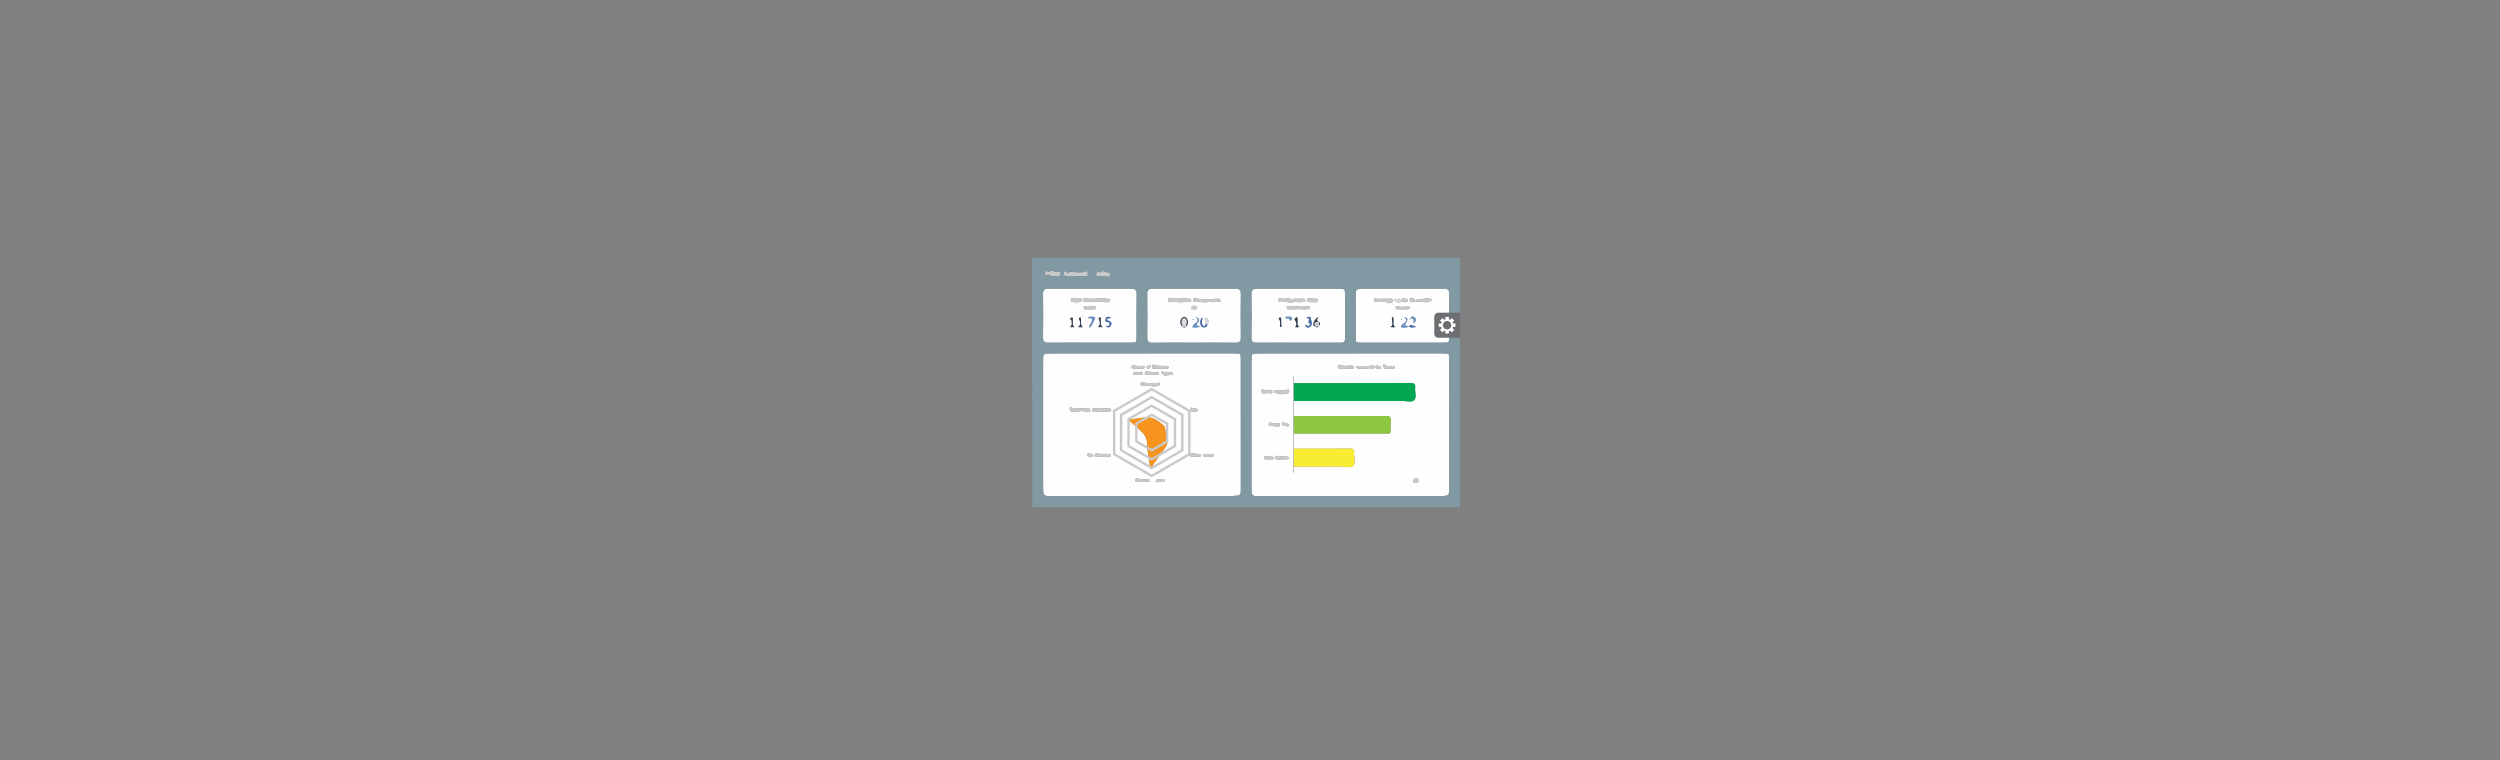 <?xml version="1.0" encoding="utf-8"?>
<!-- Generator: Adobe Illustrator 16.0.0, SVG Export Plug-In . SVG Version: 6.00 Build 0)  -->
<!DOCTYPE svg PUBLIC "-//W3C//DTD SVG 1.1//EN" "http://www.w3.org/Graphics/SVG/1.1/DTD/svg11.dtd">
<svg version="1.1" id="Layer_1" xmlns="http://www.w3.org/2000/svg" xmlns:xlink="http://www.w3.org/1999/xlink" x="0px" y="0px"
	 width="263px" height="80px" viewBox="0 0 263 80" enable-background="new 0 0 263 80" xml:space="preserve">
<rect x="0" y="0" width="263" height="80" fill="#808080" stroke="none"/>
<g>
	<path fill-rule="evenodd" clip-rule="evenodd" fill="#FEFEFE" d="M153.517,35.427c0.025-0.011,0.049-0.025,0.071-0.042
		c0,0.032,0,0.063,0,0.095C153.557,35.471,153.533,35.454,153.517,35.427z"/>
	<path fill-rule="evenodd" clip-rule="evenodd" fill="#FEFEFE" d="M120.179,37.181c3.244,0,6.488,0,9.732,0
		c0.612,0,0.616,0.003,0.616,0.597c0,4.599-0.002,9.196,0.005,13.795c0,0.335-0.004,0.563-0.452,0.572
		c-0.258,0.005-0.525,0.063-0.792,0.063c-6.125,0.001-12.251,0.001-18.376,0c-1.176,0-1.176-0.001-1.176-1.156
		c0-4.347,0-8.693,0-13.04c0-0.831,0-0.831,0.854-0.831C113.786,37.181,116.982,37.181,120.179,37.181z M118.667,44.139
		c0.402,0.349,0.742,0.622,1.057,0.921c0.462,0.438,0.936,0.83,0.951,1.593c0.019,0.851,0.213,1.697,0.348,2.659
		c0.522-0.749,0.957-1.435,1.459-2.067c0.345-0.436,0.458-0.838,0.248-1.365c-0.15-0.375-0.083-0.948-0.337-1.147
		c-0.543-0.425-1.111-0.949-1.927-0.82C119.909,44,119.348,44.055,118.667,44.139z M114.285,43.352
		c0.196-0.046,0.431,0.055,0.438-0.17c0.005-0.208-0.222-0.223-0.391-0.246c-0.045-0.006-0.095,0.011-0.141,0.004
		c-0.487-0.072-0.984,0.178-1.471-0.067c-0.126-0.063-0.233,0.003-0.184,0.2c0.055,0.216,0.182,0.251,0.376,0.256
		C113.389,43.342,113.867,43.114,114.285,43.352z M115.408,42.942c-0.231,0.025-0.539-0.081-0.514,0.216
		c0.022,0.271,0.329,0.184,0.506,0.146c0.401-0.089,0.798,0.101,1.198-0.019c0.1-0.03,0.266,0.097,0.291-0.101
		c0.024-0.191-0.134-0.208-0.281-0.229C116.192,42.897,115.776,43.056,115.408,42.942z M121.359,40.675
		c0.161-0.03,0.298-0.071,0.438-0.078c0.153-0.009,0.246-0.061,0.226-0.224c-0.022-0.194-0.161-0.079-0.253-0.084
		c-0.499-0.023-1.004,0.076-1.498-0.067c-0.142-0.041-0.267-0.011-0.289,0.146c-0.021,0.153,0.082,0.219,0.233,0.226
		C120.605,40.612,121.003,40.523,121.359,40.675z M122.063,38.785c0,0.001,0,0.001,0,0.002c0.204,0,0.407,0.003,0.611-0.002
		c0.102-0.002,0.252,0.031,0.263-0.121c0.014-0.19-0.158-0.153-0.272-0.167c-0.423-0.047-0.86,0.078-1.273-0.132
		c-0.113-0.058-0.192,0.068-0.204,0.191c-0.012,0.125,0.03,0.223,0.171,0.227C121.594,38.79,121.829,38.785,122.063,38.785z
		 M116.085,48.082c0.164-0.008,0.35-0.014,0.535-0.027c0.1-0.008,0.251,0.044,0.25-0.126c0-0.135-0.122-0.164-0.239-0.174
		c-0.432-0.037-0.869,0.047-1.3-0.057c-0.122-0.029-0.15,0.1-0.179,0.181c-0.056,0.16,0.074,0.129,0.16,0.136
		C115.563,48.036,115.812,48.059,116.085,48.082z M121.144,39.447c0.172,0,0.344,0.005,0.516-0.002
		c0.102-0.005,0.246,0.02,0.239-0.146c-0.006-0.164-0.15-0.121-0.251-0.13c-0.333-0.03-0.668-0.06-1.002-0.088
		c-0.122-0.01-0.218,0.023-0.222,0.171c-0.004,0.14,0.076,0.194,0.205,0.195C120.8,39.448,120.972,39.446,121.144,39.447z
		 M120.175,50.706c0-0.005,0-0.009,0-0.013c0.202,0,0.404,0.006,0.606-0.003c0.078-0.003,0.161-0.049,0.15-0.143
		c-0.011-0.095-0.055-0.169-0.18-0.161c-0.371,0.023-0.742,0.066-1.108-0.062c-0.113-0.038-0.219,0.046-0.229,0.172
		c-0.012,0.131,0.08,0.201,0.203,0.207C119.802,50.712,119.988,50.706,120.175,50.706z M119.733,38.781c0-0.002,0-0.003,0-0.004
		c0.173,0,0.346,0.002,0.519-0.001c0.12-0.002,0.159-0.085,0.156-0.189c-0.003-0.106-0.071-0.11-0.161-0.103
		c-0.328,0.027-0.655,0.059-0.979-0.057c-0.114-0.042-0.22,0.032-0.228,0.167c-0.007,0.11,0.078,0.176,0.176,0.184
		C119.386,38.79,119.56,38.781,119.733,38.781z M125.716,48.054c0.092,0,0.155,0.004,0.217,0c0.162-0.012,0.419,0.068,0.431-0.153
		c0.015-0.268-0.255-0.091-0.388-0.143c-0.058-0.023-0.12-0.04-0.18-0.048c-0.211-0.024-0.434-0.126-0.624,0.041
		c-0.037,0.034-0.037,0.171,0,0.214C125.33,48.151,125.555,48.011,125.716,48.054z M122.65,39.532
		c0.178-0.071,0.363-0.091,0.554-0.088c0.096,0.001,0.205-0.008,0.201-0.136c-0.003-0.122-0.108-0.13-0.206-0.14
		c-0.294-0.026-0.597,0.062-0.883-0.079c-0.049-0.024-0.134-0.028-0.136,0.065c0,0.061,0.024,0.122,0.038,0.183
		C122.411,39.291,122.441,39.61,122.65,39.532z M127.198,47.753c-0.21,0.074-0.594-0.128-0.601,0.15
		c-0.006,0.286,0.377,0.142,0.582,0.146c0.189,0.004,0.539,0.132,0.533-0.169C127.708,47.639,127.373,47.818,127.198,47.753z
		 M119.774,39.169c-0.102,0-0.18-0.005-0.258,0.002c-0.116,0.011-0.294-0.048-0.302,0.131c-0.008,0.186,0.174,0.14,0.288,0.146
		c0.172,0.008,0.345,0.001,0.517-0.006c0.099-0.004,0.196-0.03,0.186-0.157c-0.011-0.133-0.1-0.191-0.228-0.175
		C119.902,39.121,119.828,39.153,119.774,39.169z M125.19,43.06c0.049,0.265,0.278,0.276,0.523,0.267
		c0.146-0.006,0.335-0.032,0.268-0.211c-0.118-0.314-0.503-0.017-0.697-0.244C125.252,42.834,125.151,42.918,125.19,43.06z
		 M121.979,50.702c0.196-0.044,0.547,0.121,0.54-0.171c-0.006-0.253-0.357-0.085-0.55-0.12c-0.185-0.035-0.399,0.039-0.366,0.239
		C121.646,50.893,121.856,50.628,121.979,50.702z M114.725,48.064c0.123-0.021,0.309,0.021,0.281-0.158
		c-0.033-0.212-0.25-0.168-0.411-0.19c-0.11-0.017-0.229-0.06-0.233,0.113C114.355,48.109,114.614,47.973,114.725,48.064z
		 M121.052,38.432c-0.188,0.042-0.359,0.018-0.427,0.193c-0.034,0.089,0.039,0.147,0.125,0.154
		C120.952,38.796,121.021,38.67,121.052,38.432z"/>
	<path fill-rule="evenodd" clip-rule="evenodd" fill="#FEFEFE" d="M142.057,37.181c3.244,0,6.487,0,9.73,0
		c0.666,0,0.667,0.001,0.667,0.641c0,4.583-0.007,9.164,0.011,13.746c0.001,0.393-0.101,0.582-0.492,0.599
		c-0.172,0.007-0.343,0.04-0.515,0.04c-6.267,0.003-12.533,0.003-18.8,0.003c-0.015,0-0.031,0-0.047,0
		c-0.944-0.006-0.95-0.013-0.95-0.924c0-4.44,0-8.88,0-13.32c0-0.784,0-0.784,0.808-0.784
		C135.664,37.181,138.86,37.181,142.057,37.181z M136.105,49.075c1.637,0.001,3.274,0.011,4.912-0.002
		c0.465-0.004,1.067,0.207,1.358-0.104c0.264-0.283,0.038-0.875,0.081-1.328c0.033-0.356-0.098-0.452-0.45-0.449
		c-1.967,0.016-3.935,0.009-5.902,0.009c0-0.531-0.001-1.063-0.001-1.594c3.213,0,6.426,0,9.64,0c0.095,0,0.188-0.006,0.283,0
		c0.2,0.012,0.284-0.077,0.28-0.278c-0.008-0.347-0.029-0.696,0.006-1.039c0.041-0.417-0.103-0.531-0.522-0.528
		c-3.229,0.016-6.458,0.006-9.687,0.005c0-0.53,0.001-1.06,0.002-1.59c3.795,0.001,7.589,0.004,11.384,0
		c0.437-0.001,1.003,0.186,1.278-0.075c0.303-0.284,0.057-0.863,0.111-1.311c0.047-0.394-0.101-0.5-0.493-0.498
		c-4.095,0.014-8.188,0.009-12.281,0.01c0-0.243,0-0.486,0-0.729c-0.022,0.002-0.044,0.004-0.065,0.006c0,3.381,0,6.763,0,10.145
		c0.022,0,0.044,0,0.066,0C136.105,49.509,136.105,49.292,136.105,49.075z M135.133,41.382c0.202,0.074,0.332,0.007,0.443-0.074
		c0.047-0.034,0.061-0.139,0.057-0.21c-0.006-0.089-0.09-0.144-0.169-0.115c-0.41,0.151-0.829,0.033-1.243,0.05
		c-0.089,0.004-0.19-0.039-0.198,0.11c-0.008,0.142,0.067,0.186,0.196,0.2C134.539,41.38,134.849,41.598,135.133,41.382z
		 M141.587,38.785c0,0.001,0,0.001,0,0.001c0.174,0,0.347,0.009,0.519-0.003c0.123-0.008,0.334,0.064,0.303-0.167
		c-0.022-0.155-0.187-0.178-0.341-0.161c-0.362,0.039-0.729,0.063-1.085-0.044c-0.111-0.034-0.216-0.106-0.243,0.071
		c-0.022,0.145-0.019,0.297,0.189,0.301C141.148,38.788,141.368,38.785,141.587,38.785z M143.663,38.513
		c0-0.003,0-0.006-0.001-0.009c-0.282,0-0.564-0.001-0.847,0c-0.08,0-0.159,0.018-0.176,0.116c-0.021,0.126,0.082,0.098,0.15,0.118
		c0.548,0.161,1.105-0.063,1.656,0.037c0.109,0.02,0.16-0.083,0.154-0.19c-0.006-0.125-0.072-0.138-0.189-0.124
		C144.163,38.493,143.912,38.498,143.663,38.513z M134.87,48.335c0-0.004,0-0.007,0-0.011c0.204,0,0.408,0.006,0.611-0.002
		c0.089-0.004,0.134-0.073,0.133-0.163c-0.001-0.078-0.059-0.104-0.124-0.11c-0.389-0.033-0.777-0.065-1.167-0.095
		c-0.107-0.009-0.188,0.036-0.193,0.152c-0.004,0.118,0.03,0.224,0.176,0.228C134.493,48.34,134.683,48.335,134.87,48.335z
		 M133.609,41.371c0.126,0.065,0.217,0.023,0.251-0.106c0.049-0.18-0.106-0.207-0.216-0.243c-0.21-0.069-0.422,0.106-0.64,0.003
		c-0.128-0.062-0.286-0.13-0.303,0.11c-0.014,0.209,0.151,0.281,0.309,0.263C133.212,41.373,133.407,41.313,133.609,41.371z
		 M146.118,38.787c0.105,0,0.185,0.01,0.262-0.002c0.137-0.022,0.371,0.081,0.367-0.157c-0.003-0.196-0.22-0.103-0.345-0.125
		c-0.237-0.043-0.504,0.09-0.713-0.131c-0.039-0.042-0.127-0.056-0.163,0.01c-0.023,0.044-0.012,0.114,0.001,0.17
		C145.614,38.938,145.932,38.727,146.118,38.787z M134.108,44.856c0.001-0.005,0.002-0.01,0.002-0.015
		c0.063,0.003,0.131-0.01,0.187,0.012c0.174,0.066,0.323,0.06,0.346-0.155s-0.216-0.204-0.301-0.195
		c-0.235,0.023-0.455,0.029-0.685-0.046c-0.096-0.031-0.178,0.042-0.19,0.154c-0.014,0.134,0.028,0.195,0.184,0.189
		C133.802,44.794,133.956,44.836,134.108,44.856z M133.495,48.334c0,0.001,0,0.002,0,0.002c0.079,0,0.156,0.003,0.234,0
		c0.12-0.005,0.28,0.028,0.274-0.159c-0.006-0.152-0.148-0.126-0.254-0.136c-0.17-0.018-0.341-0.031-0.509-0.059
		c-0.121-0.02-0.229-0.019-0.251,0.126c-0.024,0.16,0.076,0.224,0.224,0.226C133.308,48.335,133.401,48.334,133.495,48.334z
		 M148.9,50.785c0.176,0.015,0.317-0.035,0.327-0.231c0.007-0.14-0.087-0.234-0.232-0.231c-0.164,0.005-0.305,0.063-0.322,0.259
		C148.657,50.747,148.754,50.796,148.9,50.785z M135.657,44.751c-0.154-0.233-0.415-0.269-0.674-0.304
		c-0.079-0.011-0.169,0.005-0.142,0.121c0.017,0.067,0.013,0.212,0.078,0.186C135.172,44.654,135.391,45.029,135.657,44.751z
		 M145.036,38.761c0.147,0.113,0.22,0.025,0.215-0.097c-0.008-0.235-0.238-0.133-0.359-0.199c-0.109-0.061-0.174,0.007-0.176,0.124
		C144.71,38.856,144.908,38.754,145.036,38.761z"/>
	<path fill-rule="evenodd" clip-rule="evenodd" fill="#FEFEFE" d="M114.624,36.047c-1.432,0-2.863-0.014-4.294,0.008
		c-0.44,0.007-0.613-0.108-0.604-0.579c0.026-1.51,0.024-3.021,0-4.531c-0.007-0.449,0.173-0.574,0.583-0.573
		c2.895,0.007,5.79,0.007,8.685,0c0.414-0.002,0.586,0.131,0.579,0.576c-0.023,1.495-0.008,2.989-0.009,4.483
		c0,0.611-0.003,0.614-0.597,0.614C117.519,36.048,116.071,36.047,114.624,36.047z M116.156,31.792c0.12,0,0.169,0.01,0.212-0.002
		c0.148-0.042,0.404,0.101,0.419-0.159c0.014-0.248-0.229-0.19-0.394-0.212c-0.759-0.098-1.528,0.132-2.285-0.081
		c-0.122-0.034-0.194,0.095-0.194,0.216c0,0.09,0.026,0.135,0.157,0.159C114.789,31.851,115.515,31.645,116.156,31.792z
		 M112.644,31.352c0.061,0.15-0.069,0.397,0.181,0.419c0.305,0.026,0.623,0.095,0.915-0.052c0.046-0.023,0.051-0.175,0.037-0.26
		c-0.024-0.137-0.129-0.085-0.22-0.067C113.261,31.451,112.97,31.419,112.644,31.352z M116.284,34.286
		c0.261,0.2,0.438,0.204,0.563-0.007c0.136-0.229,0.092-0.418-0.174-0.527c-0.079-0.031-0.217-0.002-0.208-0.137
		c0.013-0.165,0.161-0.105,0.258-0.124c0.065-0.011,0.121-0.026,0.096-0.116c-0.114-0.07-0.242-0.051-0.361-0.023
		c-0.161,0.039-0.123,0.199-0.158,0.312c-0.032,0.098-0.019,0.199,0.11,0.206c0.186,0.01,0.377,0.02,0.314,0.276
		C116.663,34.391,116.439,34.254,116.284,34.286z M114.626,32.548c0.141,0,0.281-0.002,0.422,0c0.14,0.002,0.257-0.026,0.25-0.199
		c-0.005-0.177-0.133-0.096-0.23-0.121c-0.239-0.059-0.462,0.002-0.686,0.043c-0.126,0.022-0.343-0.215-0.371,0.074
		c-0.026,0.272,0.224,0.186,0.38,0.199C114.47,32.552,114.548,32.546,114.626,32.548z M114.43,33.474
		c0.702-0.053,0.464,0.264,0.308,0.564c-0.06,0.117-0.19,0.23-0.098,0.453c0.265-0.26,0.336-0.572,0.49-0.831
		c0.165-0.278,0.037-0.365-0.235-0.343C114.765,33.327,114.617,33.263,114.43,33.474z M113.034,34.413
		c-0.284-0.223-0.135-0.493-0.178-0.724c-0.019-0.098,0.063-0.227-0.067-0.288c-0.034-0.016-0.112,0.033-0.155,0.069
		c-0.185,0.161,0.093,0.127,0.095,0.217c0.002,0.211,0.086,0.429-0.06,0.624c-0.021,0.028-0.053,0.047-0.115,0.102
		C112.725,34.413,112.844,34.413,113.034,34.413z M115.987,34.413c-0.302-0.274-0.138-0.575-0.185-0.838
		c-0.012-0.069,0.033-0.169-0.083-0.181c-0.037-0.004-0.084,0.033-0.12,0.061c-0.101,0.08,0.017,0.105,0.032,0.159
		c0.078,0.27,0.163,0.555-0.119,0.799C115.664,34.413,115.798,34.413,115.987,34.413z M113.904,34.42
		c-0.299-0.282-0.137-0.595-0.184-0.872c-0.01-0.056-0.04-0.109-0.061-0.163c-0.042,0.018-0.09,0.027-0.125,0.055
		c-0.067,0.052-0.048,0.077-0.001,0.163c0.123,0.229,0.154,0.492-0.022,0.729c-0.019,0.024-0.109,0.014-0.039,0.087
		C113.593,34.42,113.718,34.42,113.904,34.42z"/>
	<path fill-rule="evenodd" clip-rule="evenodd" fill="#FEFEFE" d="M125.592,36.047c-1.448,0-2.896-0.015-4.342,0.009
		c-0.446,0.007-0.565-0.15-0.56-0.575c0.02-1.511,0.021-3.021-0.001-4.531c-0.006-0.444,0.164-0.579,0.579-0.578
		c2.895,0.008,5.79,0.008,8.684,0c0.409-0.001,0.591,0.121,0.584,0.572c-0.024,1.51-0.026,3.021,0,4.531
		c0.008,0.47-0.163,0.587-0.603,0.58C128.487,36.033,127.039,36.047,125.592,36.047z M127.02,34.076
		c0.139-0.104,0.123-0.251,0.088-0.387c-0.03-0.117-0.069-0.286-0.221-0.262c-0.219,0.035-0.052,0.196-0.053,0.3
		c-0.001,0.125,0.016,0.251,0.024,0.376c-0.145,0.299-0.286,0.254-0.394-0.017c-0.082-0.205,0.018-0.42,0.049-0.702
		c-0.273,0.217-0.259,0.449-0.229,0.673c0.028,0.196,0.126,0.366,0.35,0.38C126.877,34.454,127.013,34.327,127.02,34.076z
		 M124.763,34.344c0.296-0.273,0.25-0.584,0.056-0.875c-0.108-0.162-0.32-0.173-0.454-0.035c-0.248,0.257-0.226,0.562-0.057,0.859
		c0.013,0.024,0.05,0.033,0.076,0.049C124.509,34.468,124.636,34.471,124.763,34.344z M127.075,31.77c0.346,0,0.681,0.032,1-0.024
		c0.079-0.013,0.361,0.107,0.328-0.155c-0.028-0.213-0.233-0.169-0.384-0.167c-0.389,0.006-0.792,0.06-1.164,0.046
		c-0.361-0.013-0.77,0.04-1.135-0.136c-0.116-0.056-0.198,0.066-0.194,0.196c0.002,0.083-0.034,0.228,0.113,0.201
		C126.129,31.642,126.602,31.918,127.075,31.77z M124.22,31.809c0.278-0.027,0.555-0.063,0.832-0.078
		c0.112-0.006,0.258,0.106,0.271-0.113c0.011-0.181-0.112-0.172-0.247-0.191c-0.654-0.098-1.319,0.085-1.969-0.094
		c-0.149-0.042-0.232,0.044-0.237,0.204c-0.005,0.172,0.057,0.297,0.24,0.247C123.484,31.679,123.85,31.814,124.22,31.809z
		 M126.295,34.358c-0.468-0.079-0.489-0.188-0.28-0.442c0.245-0.297,0.146-0.455-0.289-0.569c0.369,0.189,0.371,0.402,0.052,0.652
		c-0.139,0.108-0.33,0.188-0.311,0.441C125.69,34.444,125.905,34.489,126.295,34.358z M125.639,32.544
		c0.142-0.004,0.317,0.005,0.303-0.197c-0.015-0.192-0.196-0.167-0.333-0.173c-0.128-0.005-0.264-0.007-0.27,0.175
		C125.333,32.572,125.505,32.531,125.639,32.544z M125.466,33.611c0.024,0.011,0.055,0.035,0.073,0.028
		c0.018-0.008,0.024-0.045,0.036-0.07c-0.025-0.011-0.055-0.034-0.073-0.027S125.476,33.586,125.466,33.611z"/>
	<path fill-rule="evenodd" clip-rule="evenodd" fill="#FEFEFE" d="M136.527,36.047c-1.448,0-2.897-0.009-4.346,0.006
		c-0.382,0.004-0.532-0.11-0.528-0.51c0.018-1.543,0.022-3.086-0.001-4.629c-0.007-0.479,0.234-0.542,0.615-0.541
		c2.613,0.006,5.227,0.003,7.841,0.003c0.331,0,0.661,0.007,0.992-0.001c0.282-0.008,0.393,0.123,0.392,0.399
		c-0.004,1.622-0.007,3.244,0.002,4.866c0.002,0.354-0.185,0.411-0.479,0.41C139.52,36.043,138.023,36.047,136.527,36.047z
		 M138.743,34.242c0.197-0.121,0.142-0.244,0.004-0.368c-0.284-0.097-0.245-0.279-0.005-0.563c-0.312,0.177-0.419,0.355-0.504,0.529
		c-0.09,0.181-0.191,0.413,0.137,0.502C138.561,34.542,138.651,34.39,138.743,34.242z M136.098,31.781
		c0.346-0.063,0.718,0.135,1.052-0.09c0.056-0.038,0.202,0.097,0.181-0.095c-0.012-0.11-0.071-0.173-0.183-0.173
		c-0.354,0-0.709,0.01-1.063,0.001c-0.135-0.003-0.194,0.205-0.223,0.162c-0.302-0.48-0.798,0.03-1.143-0.236
		c-0.097-0.074-0.216,0.009-0.219,0.153c0,0.079-0.053,0.231,0.089,0.209C135.1,31.632,135.586,31.94,136.098,31.781z
		 M137.163,32.553c0.162-0.021,0.323,0.051,0.396-0.06c0.066-0.1,0.283,0.076,0.24-0.156c-0.043-0.224-0.182-0.087-0.288-0.082
		c-0.615,0.036-1.23-0.083-1.846,0.004c-0.11,0.016-0.301-0.17-0.304,0.107c-0.003,0.214,0.177,0.173,0.311,0.181
		C136.184,32.573,136.694,32.463,137.163,32.553z M137.943,31.792c0.213,0,0.292,0.004,0.371-0.001
		c0.132-0.009,0.312,0.042,0.323-0.17c0.016-0.258-0.198-0.19-0.339-0.203c-0.185-0.017-0.371,0.008-0.554-0.071
		c-0.119-0.052-0.214,0.015-0.221,0.159c-0.006,0.111-0.013,0.235,0.132,0.261C137.794,31.792,137.937,31.792,137.943,31.792z
		 M137.282,34.195c0.13,0.295,0.361,0.331,0.561,0.172c0.311-0.245,0.071-0.595,0.054-0.886c-0.012-0.158-0.261-0.224-0.456-0.041
		c0.332,0.093,0.331,0.093,0.222,0.359c-0.015,0.038-0.038,0.105-0.025,0.115c0.114,0.083,0.265,0.151,0.123,0.32
		C137.599,34.427,137.464,34.144,137.282,34.195z M136.444,33.329c-0.101,0.139-0.324,0.148-0.229,0.314
		c0.212,0.373,0.24,0.476,0.048,0.765c0.136,0.015,0.27,0.059,0.384-0.019C136.376,34.096,136.593,33.723,136.444,33.329z
		 M134.648,33.389c-0.041,0.037-0.098,0.086-0.154,0.137c0.277,0.23,0.129,0.542,0.163,0.82c0.003,0.025,0.068,0.052,0.108,0.06
		c0.02,0.004,0.045-0.039,0.07-0.055c0.014-0.007,0.033-0.002,0.051-0.002c-0.084-0.003-0.099-0.071-0.101-0.129
		c-0.009-0.218-0.007-0.437-0.011-0.655C134.774,33.491,134.796,33.402,134.648,33.389z M135.178,33.388
		c0.127,0.216,0.389,0.008,0.48,0.2c0.028,0.058-0.024,0.186,0.101,0.144c0.104-0.037,0.133-0.162,0.147-0.268
		c0.012-0.094-0.06-0.141-0.144-0.139C135.573,33.326,135.373,33.263,135.178,33.388z"/>
	<path fill-rule="evenodd" clip-rule="evenodd" fill="#FEFEFE" d="M152.454,35.423c-0.007,0.623-0.007,0.624-0.634,0.624
		c-2.863,0-5.726,0-8.589,0c-0.604,0-0.606-0.002-0.606-0.606c-0.001-1.51,0.01-3.021-0.008-4.53
		c-0.004-0.393,0.146-0.537,0.522-0.536c2.926,0.004,5.852,0.005,8.777-0.001c0.402-0.001,0.554,0.15,0.545,0.563
		c-0.023,1.007-0.007,2.014-0.007,3.021c-0.652,0.112-0.326,0.626-0.393,0.972C152.006,35.221,152.134,35.407,152.454,35.423z
		 M148.898,34.347c-0.228-0.034-0.463-0.361-0.682,0.015c-0.153-0.053-0.306-0.106-0.467-0.162c0.426-0.594,0.402-0.761-0.031-0.828
		c0.67,0.541-0.429,0.643-0.313,1.056c0.274,0.045,0.55,0.054,0.814-0.075c0.206,0.158,0.437,0.075,0.658,0.067
		c0.021-0.008,0.041-0.015,0.061-0.022C148.926,34.381,148.912,34.364,148.898,34.347z M148.391,33.496
		c0.363-0.057,0.386,0.168,0.294,0.53c0.292-0.243,0.344-0.436,0.139-0.617c-0.144-0.129-0.341-0.201-0.434,0.085
		c-0.042,0.034-0.084,0.067-0.126,0.101c0.011,0.01,0.021,0.027,0.031,0.026C148.368,33.613,148.377,33.552,148.391,33.496z
		 M147.35,31.604c-0.115-0.026-0.11-0.286-0.252-0.179c-0.114,0.086-0.132,0.312-0.299,0.045c-0.041-0.063-0.106,0.036-0.093,0.095
		c0.043,0.185,0.227,0.174,0.355,0.244c0.163,0.088,0.242,0.039,0.295-0.115c0.196,0.04,0.382,0.13,0.59,0.093
		c0.089-0.016,0.136-0.062,0.15-0.148c0.014-0.083,0.005-0.177-0.086-0.184C147.777,31.437,147.498,31.247,147.35,31.604z
		 M148.875,31.688c-0.011-0.09-0.007-0.191-0.094-0.249c-0.127-0.085-0.267-0.182-0.418-0.067c-0.095,0.072-0.084,0.201-0.044,0.3
		c0.072,0.179,0.215,0.12,0.35,0.079c0.058-0.017,0.118-0.022,0.179-0.033c0.403,0.025,0.809,0.048,1.212,0.079
		c0.149,0.011,0.266-0.061,0.392-0.118c0.062-0.028,0.172,0.017,0.156-0.109c-0.011-0.087-0.085-0.121-0.164-0.142
		c-0.193-0.053-0.449-0.058-0.578-0.013C149.539,31.527,149.115,31.305,148.875,31.688z M146.122,31.926
		c0.156-0.145,0.454-0.042,0.439-0.314c-0.013-0.242-0.248-0.179-0.409-0.192c-0.125-0.009-0.249-0.003-0.374-0.002
		c-0.307,0.004-0.617,0.047-0.914-0.001c-0.151-0.024-0.266-0.108-0.326,0.081c-0.072,0.226,0.14,0.211,0.253,0.241
		C145.232,31.856,145.717,31.592,146.122,31.926z M147.549,32.54c0,0.002,0,0.004,0,0.007c0.172,0,0.344,0,0.516,0
		c0.127,0,0.219-0.047,0.214-0.188c-0.004-0.165-0.104-0.141-0.228-0.123c-0.325,0.047-0.654,0.074-0.977-0.019
		c-0.133-0.038-0.23-0.005-0.249,0.124c-0.02,0.131,0.082,0.194,0.206,0.198C147.205,32.543,147.376,32.54,147.549,32.54z
		 M146.266,34.398c0.218,0.03,0.35,0.055,0.485-0.004c-0.306-0.294-0.043-0.689-0.228-1.09
		C146.213,33.652,146.786,34.125,146.266,34.398z M147.424,33.535c-0.011,0.025-0.022,0.05-0.033,0.075
		c0.025,0.011,0.057,0.036,0.074,0.028c0.02-0.008,0.025-0.047,0.036-0.072C147.476,33.556,147.45,33.545,147.424,33.535z"/>
	<path fill-rule="evenodd" clip-rule="evenodd" fill="#C9C9CA" d="M111.809,28.953c0.157-0.127,0.033-0.782,0.502-0.203
		c0.042,0.053,0.099-0.168,0.264-0.162c0.553,0.023,1.111,0.183,1.661-0.06c0.105-0.046,0.195,0.1,0.234,0.218
		c-0.173,0.032,0.14,0.352-0.2,0.313C113.476,28.968,112.671,29.187,111.809,28.953z"/>
	<path fill-rule="evenodd" clip-rule="evenodd" fill="#C9C9CA" d="M109.947,28.99c0.019-0.195-0.048-0.614,0.172-0.465
		c0.27,0.182,0.328-0.062,0.482-0.048c0.228,0.021,0.416,0.202,0.67,0.121c0.093-0.03,0.319-0.089,0.307,0.143
		c-0.009,0.172-0.092,0.367-0.319,0.307c-0.303-0.079-0.641,0.1-0.918-0.137C110.191,28.782,110.113,29.041,109.947,28.99z"/>
	<path fill-rule="evenodd" clip-rule="evenodd" fill="#C9C9CA" d="M116.094,28.513c0.174,0.062,0.352,0.122,0.527,0.19
		c0.084,0.033,0.255-0.008,0.186,0.178c-0.041,0.109-0.067,0.274-0.242,0.224c-0.325-0.092-0.654-0.033-0.98-0.048
		c-0.16-0.008-0.291-0.037-0.271-0.232c0.018-0.173,0.117-0.253,0.293-0.189C115.796,28.704,115.914,28.497,116.094,28.513z"/>
	<path fill-rule="evenodd" clip-rule="evenodd" fill="#6892CC" d="M108.615,27.155c0.003-0.055,0.029-0.07,0.078-0.046
		C108.674,27.136,108.647,27.151,108.615,27.155z"/>
	<path fill-rule="evenodd" clip-rule="evenodd" fill="#F7941E" d="M118.667,44.139c0.681-0.084,1.242-0.139,1.798-0.228
		c0.816-0.129,1.384,0.396,1.927,0.82c0.254,0.199,0.188,0.772,0.337,1.147c0.211,0.527,0.097,0.93-0.248,1.365
		c-0.502,0.633-0.937,1.318-1.459,2.067c-0.135-0.962-0.33-1.809-0.348-2.659c-0.016-0.763-0.489-1.155-0.951-1.593
		C119.408,44.761,119.069,44.487,118.667,44.139z"/>
	<path fill-rule="evenodd" clip-rule="evenodd" fill="#C9C9CA" d="M114.285,43.352c-0.418-0.237-0.896-0.01-1.372-0.023
		c-0.195-0.005-0.322-0.04-0.376-0.256c-0.05-0.197,0.058-0.264,0.184-0.2c0.487,0.245,0.983-0.005,1.471,0.067
		c0.046,0.007,0.095-0.01,0.141-0.004c0.169,0.023,0.396,0.038,0.391,0.246C114.716,43.406,114.481,43.306,114.285,43.352z"/>
	<path fill-rule="evenodd" clip-rule="evenodd" fill="#C9C9CA" d="M115.408,42.942c0.368,0.113,0.784-0.045,1.2,0.014
		c0.147,0.021,0.305,0.037,0.281,0.229c-0.025,0.197-0.191,0.07-0.291,0.101c-0.4,0.119-0.797-0.07-1.198,0.019
		c-0.177,0.038-0.484,0.125-0.506-0.146C114.87,42.861,115.177,42.968,115.408,42.942z"/>
	<path fill-rule="evenodd" clip-rule="evenodd" fill="#C9C9CA" d="M121.359,40.675c-0.356-0.152-0.754-0.063-1.144-0.081
		c-0.151-0.007-0.254-0.073-0.233-0.226c0.022-0.157,0.147-0.187,0.289-0.146c0.494,0.143,0.999,0.044,1.498,0.067
		c0.092,0.005,0.231-0.11,0.253,0.084c0.02,0.163-0.072,0.215-0.226,0.224C121.658,40.604,121.521,40.645,121.359,40.675z"/>
	<path fill-rule="evenodd" clip-rule="evenodd" fill="#C9C9CA" d="M122.063,38.785c-0.234,0-0.469,0.005-0.704-0.001
		c-0.141-0.004-0.183-0.103-0.171-0.227c0.012-0.123,0.091-0.25,0.204-0.191c0.413,0.21,0.85,0.085,1.273,0.132
		c0.115,0.013,0.286-0.024,0.272,0.167c-0.011,0.152-0.161,0.119-0.263,0.121c-0.204,0.005-0.408,0.002-0.611,0.002
		C122.063,38.786,122.063,38.786,122.063,38.785z"/>
	<path fill-rule="evenodd" clip-rule="evenodd" fill="#C9C9CA" d="M116.085,48.082c-0.273-0.023-0.522-0.046-0.772-0.067
		c-0.086-0.007-0.216,0.024-0.16-0.136c0.029-0.081,0.057-0.21,0.179-0.181c0.431,0.104,0.868,0.02,1.3,0.057
		c0.117,0.01,0.239,0.039,0.239,0.174c0.001,0.17-0.151,0.118-0.25,0.126C116.435,48.068,116.249,48.074,116.085,48.082z"/>
	<path fill-rule="evenodd" clip-rule="evenodd" fill="#C9C9CA" d="M121.144,39.446c-0.172,0-0.344,0.001-0.516,0
		c-0.129-0.001-0.209-0.056-0.205-0.195c0.004-0.148,0.1-0.181,0.222-0.171c0.334,0.028,0.669,0.058,1.002,0.088
		c0.101,0.01,0.245-0.034,0.251,0.13c0.007,0.166-0.137,0.142-0.239,0.146C121.488,39.453,121.316,39.447,121.144,39.446z"/>
	<path fill-rule="evenodd" clip-rule="evenodd" fill="#C9C9CA" d="M120.175,50.706c-0.187,0-0.373,0.006-0.559-0.002
		c-0.123-0.006-0.214-0.076-0.203-0.207c0.011-0.126,0.117-0.21,0.229-0.172c0.367,0.128,0.738,0.085,1.108,0.062
		c0.125-0.008,0.169,0.066,0.18,0.161c0.01,0.094-0.073,0.14-0.15,0.143c-0.202,0.009-0.404,0.003-0.606,0.003
		C120.175,50.697,120.175,50.701,120.175,50.706z"/>
	<path fill-rule="evenodd" clip-rule="evenodd" fill="#C9C9CA" d="M119.733,38.781c-0.173,0-0.347,0.009-0.518-0.004
		c-0.098-0.007-0.183-0.073-0.176-0.184c0.008-0.135,0.114-0.208,0.228-0.167c0.324,0.116,0.651,0.084,0.979,0.057
		c0.09-0.008,0.158-0.004,0.161,0.103c0.003,0.104-0.036,0.187-0.156,0.189c-0.173,0.003-0.346,0.001-0.519,0.001
		C119.733,38.778,119.733,38.779,119.733,38.781z"/>
	<path fill-rule="evenodd" clip-rule="evenodd" fill="#C9C9CA" d="M125.716,48.054c-0.161-0.043-0.386,0.098-0.544-0.089
		c-0.037-0.043-0.037-0.18,0-0.214c0.19-0.167,0.413-0.065,0.624-0.041c0.061,0.008,0.123,0.024,0.18,0.048
		c0.133,0.052,0.403-0.125,0.388,0.143c-0.012,0.222-0.269,0.142-0.431,0.153C125.871,48.058,125.808,48.054,125.716,48.054z"/>
	<path fill-rule="evenodd" clip-rule="evenodd" fill="#C9C9CA" d="M122.65,39.532c-0.209,0.079-0.24-0.241-0.433-0.194
		c-0.013-0.061-0.038-0.123-0.038-0.183c0.002-0.094,0.087-0.09,0.136-0.065c0.286,0.141,0.589,0.053,0.883,0.079
		c0.097,0.009,0.202,0.018,0.206,0.14c0.003,0.128-0.105,0.138-0.201,0.136C123.014,39.44,122.829,39.461,122.65,39.532z"/>
	<path fill-rule="evenodd" clip-rule="evenodd" fill="#C9C9CA" d="M127.198,47.753c0.175,0.065,0.51-0.114,0.514,0.127
		c0.005,0.301-0.344,0.173-0.533,0.169c-0.205-0.004-0.587,0.141-0.582-0.146C126.604,47.625,126.987,47.827,127.198,47.753z"/>
	<path fill-rule="evenodd" clip-rule="evenodd" fill="#C9C9CA" d="M119.774,39.169c0.054-0.016,0.128-0.048,0.204-0.059
		c0.128-0.016,0.217,0.042,0.228,0.175c0.01,0.127-0.087,0.153-0.186,0.157c-0.172,0.007-0.345,0.014-0.517,0.006
		c-0.114-0.006-0.295,0.04-0.288-0.146c0.008-0.179,0.186-0.12,0.302-0.131C119.594,39.164,119.672,39.169,119.774,39.169z"/>
	<path fill-rule="evenodd" clip-rule="evenodd" fill="#C9C9CA" d="M125.19,43.06c-0.04-0.142,0.062-0.226,0.094-0.188
		c0.194,0.228,0.58-0.07,0.697,0.244c0.067,0.179-0.122,0.205-0.268,0.211C125.469,43.336,125.239,43.324,125.19,43.06z"/>
	<path fill-rule="evenodd" clip-rule="evenodd" fill="#C9C9CA" d="M121.979,50.702c-0.123-0.074-0.334,0.19-0.375-0.052
		c-0.034-0.2,0.181-0.274,0.366-0.239c0.193,0.035,0.543-0.133,0.55,0.12C122.527,50.823,122.176,50.658,121.979,50.702z"/>
	<path fill-rule="evenodd" clip-rule="evenodd" fill="#C9C9CA" d="M114.725,48.064c-0.111-0.092-0.37,0.045-0.362-0.235
		c0.004-0.173,0.123-0.13,0.233-0.113c0.161,0.022,0.377-0.021,0.411,0.19C115.034,48.086,114.848,48.044,114.725,48.064z"/>
	<path fill-rule="evenodd" clip-rule="evenodd" fill="#C9C9CA" d="M121.052,38.432c-0.031,0.238-0.101,0.364-0.302,0.348
		c-0.086-0.007-0.16-0.065-0.125-0.154C120.693,38.449,120.864,38.474,121.052,38.432z"/>
	<path fill-rule="evenodd" clip-rule="evenodd" fill="#00A651" d="M136.104,40.303c4.094-0.001,8.187,0.004,12.281-0.01
		c0.393-0.002,0.54,0.104,0.493,0.498c-0.055,0.447,0.191,1.026-0.111,1.311c-0.275,0.261-0.842,0.074-1.278,0.075
		c-3.795,0.004-7.589,0.001-11.384,0C136.105,41.553,136.104,40.928,136.104,40.303z"/>
	<path fill-rule="evenodd" clip-rule="evenodd" fill="#8DC63F" d="M136.104,43.766c3.229,0.002,6.457,0.012,9.687-0.004
		c0.42-0.003,0.563,0.111,0.522,0.528c-0.035,0.343-0.014,0.692-0.006,1.039c0.004,0.201-0.08,0.29-0.28,0.278
		c-0.095-0.006-0.188,0-0.283,0c-3.214,0-6.427,0-9.64,0C136.104,44.993,136.104,44.38,136.104,43.766z"/>
	<path fill-rule="evenodd" clip-rule="evenodd" fill="#F9ED32" d="M136.104,47.201c1.968,0,3.936,0.007,5.902-0.009
		c0.353-0.003,0.483,0.093,0.45,0.449c-0.043,0.453,0.183,1.045-0.081,1.328c-0.291,0.311-0.894,0.1-1.358,0.104
		c-1.638,0.013-3.275,0.003-4.912,0.002C136.105,48.451,136.104,47.826,136.104,47.201z"/>
	<path fill-rule="evenodd" clip-rule="evenodd" fill="#C9C9CA" d="M136.104,47.201c0,0.625,0.001,1.25,0.001,1.874
		c0,0.217,0,0.434,0,0.65c-0.022,0-0.044,0-0.066,0c0-3.382,0-6.764,0-10.145c0.021-0.002,0.043-0.004,0.065-0.006
		c0,0.242,0,0.486,0,0.729c0,0.625,0.001,1.25,0.001,1.874c-0.001,0.53-0.002,1.06-0.002,1.589c0,0.614,0,1.228,0,1.842
		C136.104,46.139,136.104,46.67,136.104,47.201z"/>
	<path fill-rule="evenodd" clip-rule="evenodd" fill="#C9C9CA" d="M135.133,41.382c-0.284,0.216-0.594-0.002-0.914-0.038
		c-0.129-0.015-0.204-0.059-0.196-0.2c0.008-0.149,0.109-0.106,0.198-0.11c0.414-0.018,0.833,0.101,1.243-0.05
		c0.079-0.029,0.163,0.026,0.169,0.115c0.004,0.071-0.01,0.176-0.057,0.21C135.465,41.389,135.335,41.456,135.133,41.382z"/>
	<path fill-rule="evenodd" clip-rule="evenodd" fill="#C9C9CA" d="M141.587,38.785c-0.219,0-0.438,0.003-0.658-0.001
		c-0.208-0.004-0.212-0.157-0.189-0.301c0.027-0.177,0.132-0.104,0.243-0.071c0.356,0.107,0.723,0.083,1.085,0.044
		c0.154-0.017,0.318,0.006,0.341,0.161c0.031,0.231-0.18,0.158-0.303,0.167c-0.172,0.012-0.345,0.003-0.519,0.003
		C141.587,38.786,141.587,38.786,141.587,38.785z"/>
	<path fill-rule="evenodd" clip-rule="evenodd" fill="#C9C9CA" d="M143.663,38.513c0.249-0.015,0.5-0.02,0.748-0.051
		c0.117-0.014,0.184-0.001,0.189,0.124c0.006,0.107-0.045,0.21-0.154,0.19c-0.551-0.101-1.108,0.124-1.656-0.037
		c-0.068-0.02-0.171,0.009-0.15-0.118c0.017-0.099,0.096-0.116,0.176-0.116c0.282-0.002,0.564,0,0.847,0
		C143.663,38.507,143.663,38.51,143.663,38.513z"/>
	<path fill-rule="evenodd" clip-rule="evenodd" fill="#C9C9CA" d="M134.87,48.335c-0.188,0-0.377,0.005-0.564-0.001
		c-0.146-0.004-0.18-0.109-0.176-0.228c0.006-0.116,0.086-0.161,0.193-0.152c0.39,0.029,0.778,0.062,1.167,0.095
		c0.065,0.006,0.123,0.032,0.124,0.11c0.001,0.09-0.044,0.159-0.133,0.163c-0.203,0.008-0.407,0.002-0.611,0.002
		C134.87,48.328,134.87,48.331,134.87,48.335z"/>
	<path fill-rule="evenodd" clip-rule="evenodd" fill="#C9C9CA" d="M133.609,41.371c-0.202-0.059-0.397,0.002-0.599,0.026
		c-0.157,0.019-0.322-0.054-0.309-0.263c0.017-0.241,0.175-0.172,0.303-0.11c0.218,0.104,0.43-0.072,0.64-0.003
		c0.109,0.036,0.265,0.063,0.216,0.243C133.826,41.395,133.735,41.437,133.609,41.371z"/>
	<path fill-rule="evenodd" clip-rule="evenodd" fill="#C9C9CA" d="M146.118,38.787c-0.187-0.061-0.504,0.15-0.591-0.236
		c-0.013-0.056-0.024-0.126-0.001-0.17c0.036-0.066,0.124-0.052,0.163-0.01c0.209,0.222,0.476,0.088,0.713,0.131
		c0.125,0.023,0.342-0.071,0.345,0.125c0.004,0.238-0.23,0.135-0.367,0.157C146.303,38.797,146.224,38.787,146.118,38.787z"/>
	<path fill-rule="evenodd" clip-rule="evenodd" fill="#C9C9CA" d="M134.108,44.856c-0.152-0.021-0.307-0.063-0.458-0.056
		c-0.155,0.006-0.197-0.056-0.184-0.189c0.013-0.112,0.095-0.186,0.19-0.154c0.229,0.075,0.449,0.069,0.685,0.046
		c0.085-0.009,0.323-0.02,0.301,0.195s-0.172,0.222-0.346,0.155c-0.056-0.021-0.124-0.009-0.187-0.012
		C134.11,44.847,134.109,44.852,134.108,44.856z"/>
	<path fill-rule="evenodd" clip-rule="evenodd" fill="#C9C9CA" d="M133.495,48.334c-0.094,0-0.188,0.001-0.281,0
		c-0.147-0.002-0.248-0.065-0.224-0.226c0.021-0.145,0.13-0.146,0.251-0.126c0.168,0.027,0.339,0.041,0.509,0.059
		c0.105,0.01,0.248-0.017,0.254,0.136c0.006,0.188-0.154,0.154-0.274,0.159c-0.078,0.003-0.155,0-0.234,0
		C133.495,48.336,133.495,48.335,133.495,48.334z"/>
	<path fill-rule="evenodd" clip-rule="evenodd" fill="#C9C9CA" d="M148.9,50.784c-0.146,0.012-0.243-0.037-0.228-0.203
		c0.018-0.195,0.158-0.254,0.322-0.259c0.146-0.003,0.239,0.092,0.232,0.231C149.218,50.75,149.076,50.8,148.9,50.784z"/>
	<path fill-rule="evenodd" clip-rule="evenodd" fill="#C9C9CA" d="M135.657,44.751c-0.267,0.278-0.485-0.097-0.737,0.003
		c-0.065,0.026-0.062-0.118-0.078-0.186c-0.027-0.116,0.063-0.132,0.142-0.121C135.242,44.482,135.503,44.518,135.657,44.751z"/>
	<path fill-rule="evenodd" clip-rule="evenodd" fill="#C9C9CA" d="M145.036,38.761c-0.128-0.007-0.326,0.095-0.32-0.173
		c0.002-0.116,0.066-0.184,0.176-0.124c0.121,0.066,0.352-0.036,0.359,0.199C145.256,38.786,145.184,38.874,145.036,38.761z"/>
	<path fill-rule="evenodd" clip-rule="evenodd" fill="#C9C9CA" d="M116.156,31.792c-0.641-0.148-1.367,0.059-2.083-0.079
		c-0.131-0.024-0.157-0.069-0.157-0.159c0-0.121,0.072-0.25,0.194-0.216c0.757,0.212,1.526-0.017,2.285,0.081
		c0.165,0.021,0.407-0.036,0.394,0.212c-0.015,0.26-0.271,0.117-0.419,0.159C116.326,31.803,116.276,31.792,116.156,31.792z"/>
	<path fill-rule="evenodd" clip-rule="evenodd" fill="#C9C9CA" d="M112.644,31.352c0.327,0.067,0.618,0.099,0.913,0.041
		c0.091-0.018,0.195-0.07,0.22,0.067c0.015,0.084,0.009,0.236-0.037,0.26c-0.292,0.146-0.61,0.078-0.915,0.052
		C112.574,31.75,112.705,31.502,112.644,31.352z"/>
	<path fill-rule="evenodd" clip-rule="evenodd" fill="#4670B0" d="M116.284,34.286c0.156-0.032,0.379,0.105,0.441-0.142
		c0.063-0.256-0.128-0.266-0.314-0.276c-0.128-0.007-0.142-0.108-0.11-0.206c0.036-0.112-0.002-0.273,0.158-0.312
		c0.119-0.027,0.247-0.047,0.361,0.023c0.024,0.09-0.031,0.105-0.096,0.116c-0.098,0.018-0.246-0.041-0.258,0.124
		c-0.009,0.135,0.129,0.106,0.208,0.137c0.266,0.109,0.31,0.298,0.174,0.527C116.722,34.49,116.544,34.486,116.284,34.286z"/>
	<path fill-rule="evenodd" clip-rule="evenodd" fill="#C9C9CA" d="M114.626,32.547c-0.078,0-0.157,0.005-0.234-0.001
		c-0.156-0.013-0.406,0.073-0.38-0.199c0.027-0.289,0.244-0.052,0.371-0.074c0.224-0.041,0.447-0.103,0.686-0.043
		c0.097,0.024,0.225-0.056,0.23,0.121c0.006,0.172-0.111,0.201-0.25,0.199C114.908,32.545,114.767,32.548,114.626,32.547z"/>
	<path fill-rule="evenodd" clip-rule="evenodd" fill="#6892CC" d="M114.43,33.474c0.187-0.211,0.334-0.147,0.465-0.158
		c0.272-0.022,0.4,0.065,0.235,0.343c-0.154,0.259-0.225,0.571-0.49,0.831c-0.092-0.222,0.038-0.336,0.098-0.453
		C114.894,33.738,115.132,33.421,114.43,33.474z"/>
	<path fill-rule="evenodd" clip-rule="evenodd" fill="#333F53" d="M113.034,34.413c-0.19,0-0.309,0-0.48,0
		c0.062-0.055,0.094-0.074,0.115-0.102c0.146-0.194,0.063-0.413,0.06-0.624c-0.001-0.089-0.28-0.056-0.095-0.217
		c0.042-0.036,0.121-0.085,0.155-0.069c0.131,0.061,0.048,0.189,0.067,0.288C112.898,33.92,112.75,34.19,113.034,34.413z"/>
	<path fill-rule="evenodd" clip-rule="evenodd" fill="#333F53" d="M115.987,34.413c-0.189,0-0.324,0-0.475,0
		c0.282-0.244,0.197-0.529,0.119-0.799c-0.015-0.053-0.132-0.079-0.032-0.159c0.035-0.028,0.083-0.065,0.12-0.061
		c0.116,0.011,0.071,0.112,0.083,0.181C115.85,33.837,115.686,34.139,115.987,34.413z"/>
	<path fill-rule="evenodd" clip-rule="evenodd" fill="#333F53" d="M113.904,34.42c-0.186,0-0.311,0-0.432,0
		c-0.071-0.073,0.02-0.063,0.039-0.087c0.176-0.238,0.146-0.5,0.022-0.729c-0.046-0.086-0.065-0.111,0.001-0.163
		c0.035-0.027,0.083-0.037,0.125-0.055c0.021,0.054,0.051,0.107,0.061,0.163C113.767,33.825,113.605,34.138,113.904,34.42z"/>
	<path fill-rule="evenodd" clip-rule="evenodd" fill="#C9C9CA" d="M127.075,31.77c-0.473,0.148-0.946-0.127-1.437-0.039
		c-0.146,0.026-0.111-0.119-0.113-0.201c-0.004-0.129,0.078-0.251,0.194-0.196c0.365,0.176,0.774,0.123,1.135,0.136
		c0.372,0.013,0.774-0.04,1.164-0.046c0.151-0.002,0.356-0.046,0.384,0.167c0.033,0.262-0.25,0.142-0.328,0.155
		C127.756,31.802,127.421,31.77,127.075,31.77z"/>
	<path fill-rule="evenodd" clip-rule="evenodd" fill="#C9C9CA" d="M124.22,31.809c-0.371,0.006-0.736-0.13-1.11-0.026
		c-0.183,0.05-0.246-0.075-0.24-0.247c0.005-0.16,0.088-0.245,0.237-0.204c0.65,0.179,1.315-0.004,1.969,0.094
		c0.135,0.02,0.258,0.011,0.247,0.191c-0.013,0.22-0.159,0.107-0.271,0.113C124.775,31.746,124.499,31.782,124.22,31.809z"/>
	<path fill-rule="evenodd" clip-rule="evenodd" fill="#6892CC" d="M126.295,34.358c-0.39,0.131-0.605,0.086-0.828,0.082
		c-0.019-0.253,0.172-0.333,0.311-0.441c0.319-0.25,0.317-0.463-0.052-0.652c0.434,0.115,0.533,0.272,0.289,0.569
		C125.806,34.169,125.827,34.279,126.295,34.358z"/>
	<path fill-rule="evenodd" clip-rule="evenodd" fill="#333F53" d="M124.384,34.343c-0.026-0.016-0.063-0.025-0.076-0.049
		c-0.169-0.298-0.191-0.602,0.057-0.859c0.134-0.139,0.346-0.127,0.454,0.035c0.194,0.291,0.241,0.601-0.056,0.875l0.004,0.007
		c-0.039-0.212,0.15-0.402,0.058-0.622c-0.049-0.115-0.075-0.248-0.229-0.26c-0.185-0.015-0.215,0.132-0.272,0.263
		c-0.094,0.219,0.103,0.407,0.054,0.618L124.384,34.343z"/>
	<path fill-rule="evenodd" clip-rule="evenodd" fill="#4670B0" d="M127.02,34.077c-0.006,0.25-0.142,0.377-0.385,0.361
		c-0.224-0.014-0.321-0.184-0.35-0.38c-0.031-0.224-0.044-0.456,0.229-0.673c-0.031,0.282-0.131,0.497-0.049,0.702
		c0.108,0.271,0.25,0.315,0.394,0.017C126.912,34.095,126.966,34.086,127.02,34.077z"/>
	<path fill-rule="evenodd" clip-rule="evenodd" fill="#C9C9CA" d="M125.639,32.544c-0.133-0.014-0.306,0.028-0.3-0.195
		c0.005-0.182,0.142-0.18,0.27-0.175c0.137,0.007,0.319-0.019,0.333,0.173C125.957,32.549,125.781,32.54,125.639,32.544z"/>
	<path fill-rule="evenodd" clip-rule="evenodd" fill="#D9DBDD" d="M127.02,34.077c-0.053,0.009-0.108,0.018-0.162,0.027
		c-0.009-0.125-0.025-0.251-0.024-0.376c0.001-0.104-0.166-0.265,0.053-0.3c0.152-0.024,0.191,0.145,0.221,0.262
		C127.143,33.825,127.158,33.972,127.02,34.077z"/>
	<path fill-rule="evenodd" clip-rule="evenodd" fill="#333F53" d="M124.763,34.344c-0.127,0.127-0.253,0.124-0.379,0l-0.005,0.008
		c0.129,0,0.259,0,0.389,0L124.763,34.344z"/>
	<path fill-rule="evenodd" clip-rule="evenodd" fill="#6892CC" d="M125.466,33.611c0.01-0.025,0.017-0.063,0.035-0.069
		s0.048,0.017,0.073,0.027c-0.012,0.024-0.018,0.062-0.036,0.07C125.521,33.646,125.49,33.622,125.466,33.611z"/>
	<path fill-rule="evenodd" clip-rule="evenodd" fill="#C9C9CA" d="M136.098,31.781c-0.512,0.16-0.998-0.148-1.509-0.07
		c-0.142,0.022-0.089-0.13-0.089-0.209c0.003-0.144,0.122-0.227,0.219-0.153c0.345,0.266,0.841-0.244,1.143,0.236
		c0.028,0.043,0.088-0.165,0.223-0.162c0.354,0.009,0.709-0.001,1.063-0.001c0.111,0,0.171,0.063,0.183,0.173
		c0.021,0.191-0.125,0.057-0.181,0.095C136.815,31.916,136.443,31.717,136.098,31.781z"/>
	<path fill-rule="evenodd" clip-rule="evenodd" fill="#C9C9CA" d="M137.163,32.553c-0.469-0.09-0.979,0.021-1.49-0.005
		c-0.134-0.007-0.313,0.034-0.311-0.181c0.003-0.277,0.193-0.091,0.304-0.107c0.615-0.087,1.23,0.031,1.846-0.004
		c0.106-0.006,0.245-0.142,0.288,0.082c0.043,0.231-0.174,0.056-0.24,0.156C137.486,32.604,137.325,32.532,137.163,32.553z"/>
	<path fill-rule="evenodd" clip-rule="evenodd" fill="#C9C9CA" d="M137.943,31.792c-0.007,0-0.149,0-0.287-0.024
		c-0.145-0.026-0.138-0.15-0.132-0.261c0.007-0.144,0.102-0.21,0.221-0.159c0.183,0.079,0.369,0.054,0.554,0.071
		c0.141,0.013,0.354-0.055,0.339,0.203c-0.012,0.212-0.191,0.161-0.323,0.17C138.235,31.796,138.156,31.792,137.943,31.792z"/>
	<path fill-rule="evenodd" clip-rule="evenodd" fill="#4670B0" d="M137.282,34.195c0.182-0.051,0.316,0.232,0.478,0.04
		c0.142-0.169-0.009-0.238-0.123-0.32c-0.013-0.01,0.011-0.078,0.025-0.115c0.109-0.266,0.11-0.266-0.222-0.359
		c0.195-0.184,0.444-0.117,0.456,0.041c0.018,0.291,0.257,0.641-0.054,0.886C137.644,34.526,137.412,34.491,137.282,34.195z"/>
	<path fill-rule="evenodd" clip-rule="evenodd" fill="#333F53" d="M136.444,33.329c0.148,0.394-0.068,0.767,0.202,1.06
		c-0.114,0.078-0.248,0.034-0.384,0.019c0.192-0.289,0.164-0.392-0.048-0.765C136.12,33.478,136.344,33.468,136.444,33.329z"/>
	<path fill-rule="evenodd" clip-rule="evenodd" fill="#333F53" d="M134.648,33.389c0.147,0.013,0.126,0.102,0.127,0.175
		c0.004,0.218,0.002,0.437,0.011,0.655c0.002,0.058,0.017,0.126,0.101,0.129c-0.018,0-0.037-0.005-0.051,0.002
		c-0.025,0.016-0.051,0.059-0.07,0.055c-0.04-0.007-0.105-0.034-0.108-0.06c-0.034-0.278,0.114-0.589-0.163-0.82
		C134.551,33.476,134.607,33.426,134.648,33.389z"/>
	<path fill-rule="evenodd" clip-rule="evenodd" fill="#333F53" d="M138.375,34.342c-0.328-0.089-0.227-0.321-0.137-0.502
		c0.085-0.173,0.192-0.352,0.504-0.529c-0.24,0.284-0.279,0.466,0.005,0.563l0.008-0.005c-0.503-0.013-0.559,0.056-0.386,0.481
		L138.375,34.342z"/>
	<path fill-rule="evenodd" clip-rule="evenodd" fill="#6892CC" d="M135.178,33.388c0.195-0.125,0.396-0.062,0.585-0.063
		c0.084-0.001,0.155,0.045,0.144,0.139c-0.015,0.105-0.043,0.231-0.147,0.268c-0.125,0.042-0.072-0.086-0.101-0.144
		C135.566,33.396,135.305,33.604,135.178,33.388z"/>
	<path fill-rule="evenodd" clip-rule="evenodd" fill="#333F53" d="M138.743,34.242c-0.092,0.147-0.183,0.299-0.368,0.1l-0.006,0.008
		c0.134-0.006,0.287,0.056,0.384-0.097L138.743,34.242z"/>
	<path fill-rule="evenodd" clip-rule="evenodd" fill="#333F53" d="M138.747,33.874c0.138,0.125,0.193,0.248-0.004,0.368l0.01,0.01
		c0.001-0.127,0.001-0.256,0.002-0.384L138.747,33.874z"/>
	<path fill-rule="evenodd" clip-rule="evenodd" fill="#C9C9CA" d="M146.122,31.926c-0.405-0.334-0.89-0.07-1.331-0.187
		c-0.113-0.03-0.325-0.015-0.253-0.241c0.061-0.189,0.175-0.105,0.326-0.081c0.297,0.048,0.607,0.005,0.914,0.001
		c0.125-0.001,0.249-0.007,0.374,0.002c0.161,0.013,0.396-0.05,0.409,0.192C146.576,31.885,146.278,31.782,146.122,31.926z"/>
	<path fill-rule="evenodd" clip-rule="evenodd" fill="#C9C9CA" d="M148.875,31.688c0.24-0.383,0.664-0.161,0.99-0.273
		c0.129-0.045,0.385-0.041,0.578,0.013c0.079,0.021,0.153,0.055,0.164,0.142c0.016,0.126-0.095,0.081-0.156,0.109
		c-0.126,0.057-0.242,0.128-0.392,0.118c-0.403-0.031-0.809-0.054-1.212-0.079L148.875,31.688z"/>
	<path fill-rule="evenodd" clip-rule="evenodd" fill="#C9C9CA" d="M147.549,32.54c-0.173,0-0.344,0.003-0.518-0.001
		c-0.124-0.003-0.226-0.066-0.206-0.198c0.019-0.129,0.116-0.162,0.249-0.124c0.322,0.093,0.651,0.066,0.977,0.019
		c0.124-0.018,0.224-0.042,0.228,0.123c0.005,0.141-0.087,0.188-0.214,0.188c-0.172,0-0.344,0-0.516,0
		C147.549,32.544,147.549,32.542,147.549,32.54z"/>
	<path fill-rule="evenodd" clip-rule="evenodd" fill="#333F53" d="M146.266,34.398c0.521-0.273-0.053-0.746,0.258-1.095
		c0.185,0.401-0.078,0.796,0.228,1.09C146.615,34.453,146.483,34.428,146.266,34.398z"/>
	<path fill-rule="evenodd" clip-rule="evenodd" fill="#6892CC" d="M148.221,34.354c-0.265,0.129-0.54,0.12-0.814,0.075
		c-0.116-0.414,0.982-0.516,0.313-1.056c0.434,0.067,0.457,0.234,0.031,0.828c0.161,0.056,0.313,0.109,0.467,0.162L148.221,34.354z"
		/>
	<path fill-rule="evenodd" clip-rule="evenodd" fill="#C9C9CA" d="M147.35,31.604c0.148-0.357,0.428-0.167,0.661-0.15
		c0.091,0.007,0.1,0.102,0.086,0.184c-0.015,0.086-0.062,0.132-0.15,0.148c-0.208,0.037-0.394-0.053-0.59-0.093
		C147.354,31.664,147.351,31.634,147.35,31.604z"/>
	<path fill-rule="evenodd" clip-rule="evenodd" fill="#C9C9CA" d="M148.848,31.717c-0.061,0.011-0.121,0.016-0.179,0.033
		c-0.135,0.041-0.277,0.101-0.35-0.079c-0.04-0.099-0.051-0.228,0.044-0.3c0.151-0.115,0.291-0.018,0.418,0.067
		c0.087,0.058,0.083,0.159,0.094,0.249L148.848,31.717z"/>
	<path fill-rule="evenodd" clip-rule="evenodd" fill="#D9DBDD" d="M147.35,31.604c0.001,0.03,0.004,0.06,0.007,0.089
		c-0.053,0.154-0.132,0.203-0.295,0.115c-0.129-0.07-0.313-0.059-0.355-0.244c-0.014-0.059,0.052-0.158,0.093-0.095
		c0.167,0.267,0.185,0.041,0.299-0.045C147.239,31.318,147.234,31.578,147.35,31.604z"/>
	<path fill-rule="evenodd" clip-rule="evenodd" fill="#6892CC" d="M148.39,33.495c0.093-0.287,0.29-0.214,0.434-0.085
		c0.205,0.182,0.153,0.375-0.139,0.617c0.092-0.362,0.069-0.587-0.294-0.53L148.39,33.495z"/>
	<path fill-rule="evenodd" clip-rule="evenodd" fill="#4670B0" d="M148.221,34.354l-0.004,0.009
		c0.219-0.376,0.454-0.049,0.682-0.016c-0.02,0.021-0.026,0.046-0.02,0.074C148.657,34.429,148.427,34.512,148.221,34.354z"/>
	<path fill-rule="evenodd" clip-rule="evenodd" fill="#6892CC" d="M148.391,33.496c-0.014,0.056-0.022,0.117-0.096,0.125
		c-0.01,0.001-0.021-0.016-0.031-0.026c0.042-0.034,0.084-0.067,0.126-0.101L148.391,33.496z"/>
	<path fill-rule="evenodd" clip-rule="evenodd" fill="#6892CC" d="M147.424,33.535c0.026,0.01,0.052,0.021,0.077,0.031
		c-0.011,0.025-0.017,0.064-0.036,0.072c-0.018,0.007-0.049-0.018-0.074-0.028C147.401,33.585,147.413,33.561,147.424,33.535z"/>
	<path fill-rule="evenodd" clip-rule="evenodd" fill="#6892CC" d="M148.879,34.42c-0.007-0.028,0-0.053,0.02-0.074
		c0.014,0.018,0.027,0.034,0.041,0.051C148.92,34.405,148.899,34.413,148.879,34.42z"/>
	<path fill-rule="evenodd" clip-rule="evenodd" fill="#D9DBDD" d="M124.767,34.351c-0.13,0-0.26,0-0.389,0
		c0.049-0.211-0.148-0.399-0.054-0.618c0.057-0.131,0.087-0.278,0.272-0.263c0.154,0.012,0.18,0.145,0.229,0.26
		C124.917,33.949,124.729,34.139,124.767,34.351z"/>
	<path fill-rule="evenodd" clip-rule="evenodd" fill="#C9C9CA" d="M138.755,33.869c-0.001,0.128-0.001,0.256-0.002,0.384
		c-0.097,0.153-0.25,0.091-0.384,0.097C138.196,33.924,138.252,33.855,138.755,33.869z"/>
	
		<polygon fill-rule="evenodd" clip-rule="evenodd" fill="none" stroke="#C9C9CA" stroke-width="0.25" stroke-miterlimit="10" points="
		117.209,43.223 121.161,40.941 125.113,43.223 125.113,47.786 121.161,50.067 117.209,47.786 	"/>
	
		<polygon fill-rule="evenodd" clip-rule="evenodd" fill="none" stroke="#C9C9CA" stroke-width="0.25" stroke-miterlimit="10" points="
		117.939,43.644 121.161,41.783 124.384,43.644 124.384,47.364 121.161,49.225 117.939,47.364 	"/>
	
		<polygon fill-rule="evenodd" clip-rule="evenodd" fill="none" stroke="#C9C9CA" stroke-width="0.25" stroke-miterlimit="10" points="
		118.719,44.094 121.161,42.684 123.604,44.094 123.604,46.914 121.161,48.324 118.719,46.914 	"/>
	
		<polygon fill-rule="evenodd" clip-rule="evenodd" fill="none" stroke="#C9C9CA" stroke-width="0.25" stroke-miterlimit="10" points="
		119.543,44.57 121.161,43.637 122.779,44.57 122.779,46.438 121.161,47.372 119.543,46.438 	"/>
	<path fill="#8199A3" d="M108.599,53.363h44.989c0-5.961,0-11.922,0-17.883c-0.031-0.009-0.055-0.026-0.071-0.053
		c-0.011-0.013-0.018-0.027-0.019-0.044c-0.349,0.013-0.696,0.026-1.044,0.04c-0.007,0.623-0.007,0.624-0.634,0.624
		c-2.863,0-5.726,0-8.589,0c-0.604,0-0.606-0.002-0.606-0.606c-0.001-1.51,0.01-3.021-0.008-4.53
		c-0.004-0.393,0.146-0.537,0.522-0.536c2.926,0.004,5.852,0.005,8.777-0.001c0.402-0.001,0.554,0.15,0.545,0.563
		c-0.023,1.007-0.007,2.014-0.007,3.021c0.356,0.018,0.713,0.035,1.07,0.053c0.014-0.024,0.035-0.039,0.063-0.042
		c0-2.268,0-4.536,0-6.805c-0.037-0.021-0.073-0.043-0.111-0.064c-0.156,0.009-0.313,0.028-0.469,0.028
		c-14.615,0.001-29.229,0.001-43.843,0c-0.158,0-0.314-0.011-0.472-0.018c-0.019,0.027-0.045,0.042-0.078,0.046l-0.027,0.006
		c0.001,2.614,0.001,5.229,0.003,7.844C108.593,41.124,108.597,47.244,108.599,53.363z M151.787,37.181
		c0.666,0,0.667,0.001,0.667,0.641c0,4.583-0.007,9.164,0.011,13.746c0.001,0.393-0.101,0.582-0.492,0.599
		c-0.172,0.007-0.343,0.04-0.515,0.04c-6.267,0.003-12.533,0.003-18.8,0.003c-0.015,0-0.031,0-0.047,0
		c-0.944-0.006-0.95-0.013-0.95-0.924c0-4.44,0-8.88,0-13.32c0-0.784,0-0.784,0.808-0.784c3.195,0,6.392,0,9.588,0
		C145.301,37.181,148.544,37.181,151.787,37.181z M132.268,30.374c2.613,0.006,5.227,0.003,7.841,0.003
		c0.331,0,0.661,0.007,0.992-0.001c0.282-0.008,0.393,0.123,0.392,0.399c-0.004,1.622-0.007,3.244,0.002,4.866
		c0.002,0.354-0.185,0.411-0.479,0.41c-1.495-0.007-2.991-0.003-4.487-0.003c-1.448,0-2.897-0.009-4.346,0.006
		c-0.382,0.004-0.532-0.11-0.528-0.51c0.018-1.543,0.022-3.086-0.001-4.629C131.646,30.436,131.886,30.373,132.268,30.374z
		 M121.268,30.372c2.895,0.008,5.79,0.008,8.684,0c0.409-0.001,0.591,0.121,0.584,0.572c-0.024,1.51-0.026,3.021,0,4.531
		c0.008,0.47-0.163,0.587-0.603,0.58c-1.447-0.022-2.895-0.008-4.342-0.008c-1.448,0-2.896-0.015-4.342,0.009
		c-0.446,0.007-0.565-0.15-0.56-0.575c0.02-1.511,0.021-3.021-0.001-4.531C120.683,30.505,120.853,30.371,121.268,30.372z
		 M129.911,37.181c0.612,0,0.616,0.003,0.616,0.597c0,4.599-0.002,9.196,0.005,13.795c0,0.335-0.004,0.563-0.452,0.572
		c-0.258,0.005-0.525,0.063-0.792,0.063c-6.125,0.001-12.251,0.001-18.376,0c-1.176,0-1.176-0.001-1.176-1.156
		c0-4.347,0-8.693,0-13.04c0-0.831,0-0.831,0.854-0.831c3.197,0,6.393,0,9.59,0C123.423,37.181,126.667,37.181,129.911,37.181z
		 M115.606,28.634c0.19,0.07,0.308-0.138,0.488-0.122c0.174,0.062,0.352,0.122,0.527,0.19c0.084,0.033,0.255-0.008,0.186,0.178
		c-0.041,0.109-0.067,0.274-0.242,0.224c-0.325-0.092-0.654-0.033-0.98-0.048c-0.16-0.008-0.291-0.037-0.271-0.232
		C115.331,28.651,115.43,28.57,115.606,28.634z M112.311,28.75c0.042,0.053,0.099-0.168,0.264-0.162
		c0.553,0.023,1.111,0.183,1.661-0.06c0.105-0.046,0.195,0.1,0.234,0.218c-0.173,0.032,0.14,0.352-0.2,0.313
		c-0.795-0.092-1.6,0.126-2.462-0.107C111.966,28.826,111.842,28.171,112.311,28.75z M110.119,28.525
		c0.27,0.182,0.328-0.062,0.482-0.048c0.228,0.021,0.416,0.202,0.67,0.121c0.093-0.03,0.319-0.089,0.307,0.143
		c-0.009,0.172-0.092,0.367-0.319,0.307c-0.303-0.079-0.641,0.1-0.918-0.137c-0.15-0.128-0.228,0.13-0.395,0.08
		C109.966,28.795,109.898,28.376,110.119,28.525z M109.725,30.945c-0.007-0.449,0.173-0.574,0.583-0.573
		c2.895,0.007,5.79,0.007,8.685,0c0.414-0.002,0.586,0.131,0.579,0.576c-0.023,1.495-0.008,2.989-0.009,4.483
		c0,0.611-0.003,0.614-0.597,0.614c-1.447,0.001-2.896,0-4.343,0c-1.432,0-2.863-0.014-4.294,0.008
		c-0.44,0.007-0.613-0.108-0.604-0.579C109.751,33.966,109.749,32.455,109.725,30.945z"/>
	<g>
		<path fill-rule="evenodd" clip-rule="evenodd" fill="#6D6E71" d="M153.588,32.893h-2.293c-0.227,0-0.409,0.184-0.409,0.41v1.817
			c0,0.226,0.183,0.41,0.409,0.41h2.293V32.893z"/>
		<path fill-rule="evenodd" clip-rule="evenodd" fill="#FFFFFF" d="M153.113,34.395v-0.366h-0.258
			c-0.014-0.045-0.029-0.086-0.051-0.126l0.181-0.18l-0.258-0.259l-0.182,0.18c-0.039-0.021-0.081-0.038-0.126-0.051v-0.257h-0.365
			v0.257c-0.045,0.014-0.086,0.029-0.127,0.051l-0.181-0.181l-0.259,0.259l0.181,0.181c-0.022,0.04-0.038,0.082-0.053,0.127h-0.257
			v0.366h0.257c0.015,0.045,0.03,0.087,0.052,0.127l-0.18,0.18l0.257,0.259l0.181-0.181c0.042,0.022,0.084,0.038,0.129,0.052v0.257
			h0.365v-0.257c0.046-0.014,0.087-0.03,0.127-0.052l0.182,0.181l0.258-0.259l-0.181-0.181c0.021-0.04,0.036-0.082,0.05-0.126
			H153.113z M152.236,34.656c-0.245,0-0.443-0.199-0.443-0.444c0-0.246,0.198-0.444,0.443-0.444s0.443,0.199,0.443,0.444
			C152.68,34.457,152.481,34.656,152.236,34.656z"/>
	</g>
</g>
</svg>
